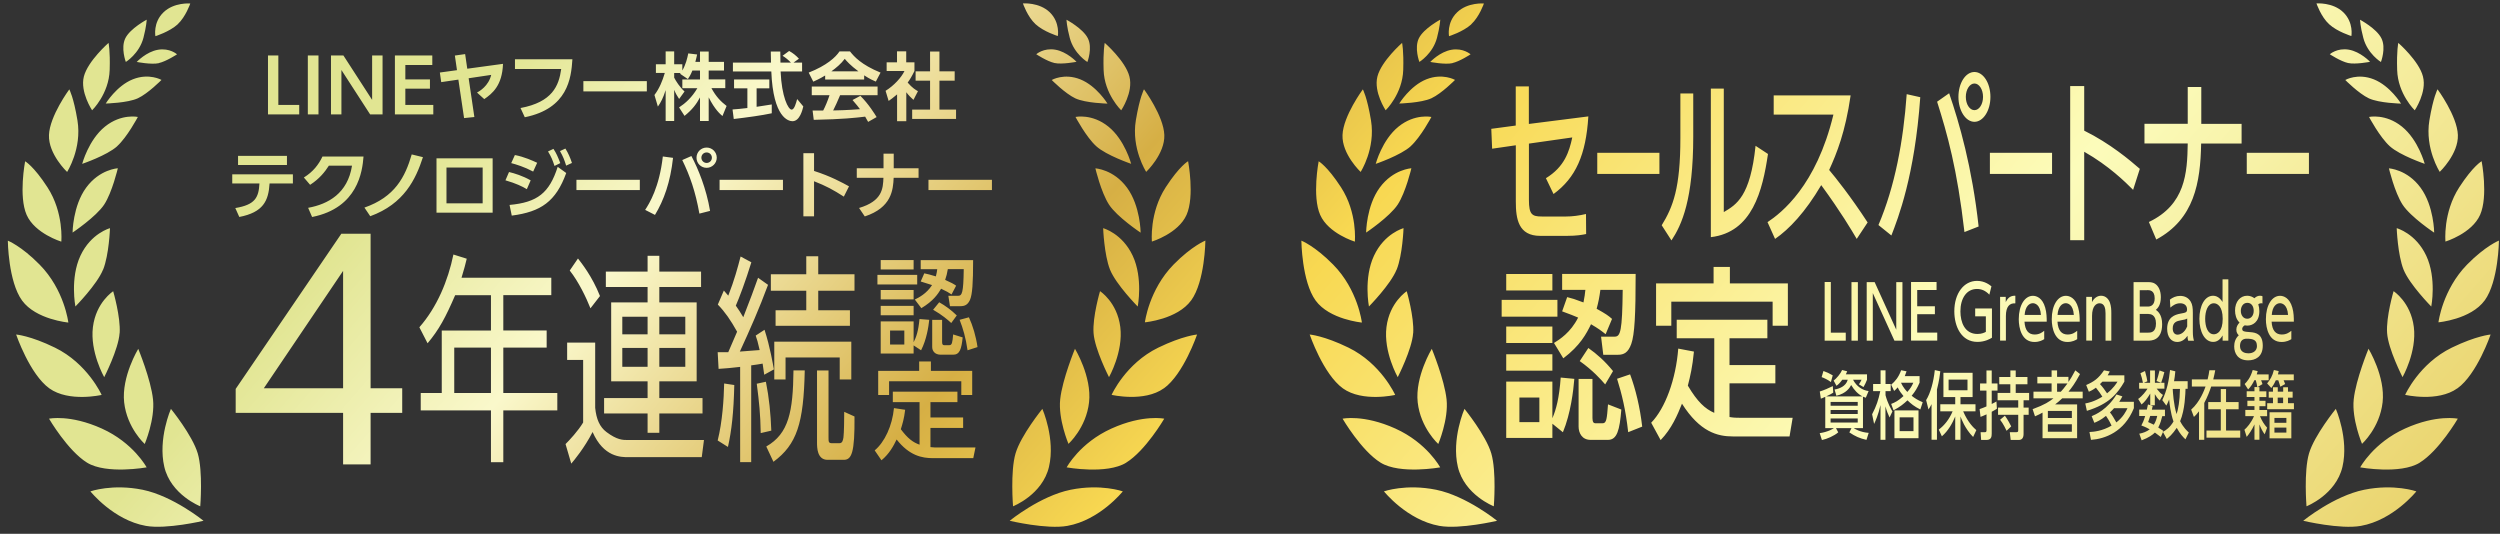 <svg width="281" height="60" viewBox="0 0 281 60" fill="none" xmlns="http://www.w3.org/2000/svg">
<rect x="0" y="0" width="281" height="60" fill="#333333" stroke="none"/>
<path d="M22.509 56.908C22.509 56.908 19.204 55.615 18.468 52.472C17.731 49.322 19.212 45.956 19.212 45.956C19.212 45.956 21.627 48.928 22.227 50.965C22.826 53.003 22.509 56.9 22.509 56.9V56.908ZM22.877 58.535C22.877 58.535 19.452 55.752 16.036 55.05C12.619 54.356 10.162 55.23 10.162 55.23C10.162 55.23 12.739 58.458 16.395 59.109C18.716 59.52 22.877 58.535 22.877 58.535ZM17.2 44.895C16.961 42.651 15.539 39.209 15.539 39.209C15.539 39.209 13.638 42.334 13.955 45.228C14.28 48.123 16.267 49.904 16.267 49.904C16.267 49.904 17.44 47.138 17.2 44.895ZM16.481 52.532C16.481 52.532 15.008 49.775 11.438 48.166C7.867 46.556 5.512 47.061 5.512 47.061C5.512 47.061 7.61 50.657 9.785 52.002C11.969 53.346 16.481 52.532 16.481 52.532ZM13.45 37.437C13.57 35.63 12.722 32.736 12.722 32.736C12.722 32.736 10.795 33.969 10.444 36.76C10.093 39.551 11.712 42.394 11.712 42.394C11.712 42.394 13.321 39.252 13.441 37.445L13.45 37.437ZM11.421 44.381C11.421 44.381 9.845 40.861 6.172 39.072C3.423 37.728 1.813 37.599 1.813 37.599C1.813 37.599 3.337 42.06 5.546 43.653C7.756 45.237 11.421 44.389 11.421 44.389V44.381ZM11.592 30.304C12.26 28.634 12.362 25.646 12.362 25.646C12.362 25.646 10.222 26.211 9.04 28.745C7.858 31.271 8.475 34.448 8.475 34.448C8.475 34.448 10.915 31.974 11.583 30.304H11.592ZM7.679 36.238C7.679 36.238 7.242 32.564 4.45 29.739C2.378 27.632 0.88 27.05 0.88 27.05C0.88 27.05 0.923 31.64 2.481 33.78C4.039 35.921 7.687 36.255 7.687 36.255L7.679 36.238ZM11.712 22.991C12.611 21.613 13.244 18.915 13.244 18.915C13.244 18.915 11.206 19.018 9.691 21.082C8.175 23.145 8.158 26.142 8.158 26.142C8.158 26.142 10.804 24.37 11.712 22.991ZM6.891 27.161C6.891 27.161 7.199 23.924 5.332 21.047C3.783 18.659 2.824 18.128 2.824 18.128C2.824 18.128 2.07 22.058 2.995 24.156C3.92 26.254 6.891 27.161 6.891 27.161ZM13.159 16.441C14.298 15.413 15.496 13.144 15.496 13.144C15.496 13.144 13.638 12.742 11.797 14.232C9.948 15.722 9.237 18.419 9.237 18.419C9.237 18.419 12.028 17.468 13.167 16.441H13.159ZM7.542 19.326C7.542 19.326 9.228 16.715 8.706 13.538C8.278 10.926 7.79 10.044 7.79 10.044C7.79 10.044 5.581 13.033 5.504 15.182C5.427 17.331 7.542 19.326 7.542 19.326ZM15.496 11.046C16.652 10.507 18.151 8.983 18.151 8.983C18.151 8.983 16.764 8.186 14.931 8.914C13.099 9.642 11.883 11.637 11.883 11.637C11.883 11.637 14.349 11.577 15.496 11.046ZM10.35 12.399C10.35 12.399 12.242 10.575 12.328 7.861C12.397 5.677 12.2 4.821 12.2 4.821C12.2 4.821 9.871 6.859 9.425 8.606C8.989 10.353 10.35 12.391 10.35 12.391V12.399ZM17.851 7.09C18.69 6.902 19.898 6.106 19.898 6.106C19.898 6.106 19.084 5.369 17.765 5.592C16.438 5.814 15.368 6.962 15.368 6.962C15.368 6.962 17.012 7.287 17.86 7.099L17.851 7.09ZM14.143 6.962C14.143 6.962 15.65 6.037 16.121 4.256C16.455 2.989 16.49 2.21 16.49 2.21C16.49 2.21 14.64 3.194 14.092 4.29C13.544 5.386 14.143 6.962 14.143 6.962ZM19.966 2.732C20.882 1.884 21.387 0.394 21.387 0.394C21.387 0.394 19.564 0.232 18.373 1.388C17.183 2.535 17.466 4.068 17.466 4.068C17.466 4.068 19.033 3.58 19.966 2.74V2.732ZM113.865 56.908C113.865 56.908 117.17 55.615 117.906 52.472C118.643 49.322 117.161 45.956 117.161 45.956C117.161 45.956 114.746 48.928 114.147 50.965C113.548 53.003 113.865 56.9 113.865 56.9V56.908ZM119.97 59.109C123.626 58.458 126.203 55.23 126.203 55.23C126.203 55.23 123.746 54.356 120.329 55.05C116.913 55.743 113.488 58.535 113.488 58.535C113.488 58.535 117.658 59.528 119.97 59.109ZM120.09 49.895C120.09 49.895 122.085 48.106 122.41 45.22C122.735 42.326 120.826 39.2 120.826 39.2C120.826 39.2 119.405 42.643 119.165 44.886C118.925 47.129 120.098 49.895 120.098 49.895H120.09ZM126.58 52.002C128.764 50.657 130.861 47.061 130.861 47.061C130.861 47.061 128.498 46.556 124.936 48.166C121.365 49.775 119.893 52.532 119.893 52.532C119.893 52.532 124.405 53.355 126.589 52.002H126.58ZM124.654 42.386C124.654 42.386 126.272 39.543 125.921 36.751C125.57 33.96 123.643 32.727 123.643 32.727C123.643 32.727 122.787 35.621 122.915 37.428C123.035 39.235 124.645 42.377 124.645 42.377L124.654 42.386ZM130.819 43.653C133.028 42.069 134.552 37.599 134.552 37.599C134.552 37.599 132.942 37.736 130.194 39.072C126.512 40.861 124.945 44.381 124.945 44.381C124.945 44.381 128.609 45.237 130.819 43.644V43.653ZM127.882 34.448C127.882 34.448 128.498 31.271 127.317 28.745C126.135 26.219 123.994 25.646 123.994 25.646C123.994 25.646 124.106 28.643 124.765 30.304C125.433 31.974 127.873 34.448 127.873 34.448H127.882ZM133.884 33.772C135.443 31.631 135.485 27.041 135.485 27.041C135.485 27.041 133.978 27.632 131.915 29.73C129.132 32.573 128.687 36.229 128.687 36.229C128.687 36.229 132.334 35.904 133.893 33.755L133.884 33.772ZM128.207 26.151C128.207 26.151 128.19 23.154 126.674 21.09C125.159 19.027 123.121 18.924 123.121 18.924C123.121 18.924 123.754 21.613 124.654 23C125.553 24.387 128.207 26.151 128.207 26.151ZM133.37 24.147C134.295 22.049 133.542 18.119 133.542 18.119C133.542 18.119 132.583 18.65 131.033 21.039C129.166 23.916 129.474 27.153 129.474 27.153C129.474 27.153 132.446 26.245 133.37 24.147ZM127.145 18.419C127.145 18.419 126.435 15.722 124.585 14.232C122.744 12.742 120.886 13.144 120.886 13.144C120.886 13.144 122.085 15.413 123.224 16.441C124.362 17.468 127.154 18.419 127.154 18.419H127.145ZM130.87 15.174C130.793 13.024 128.584 10.036 128.584 10.036C128.584 10.036 128.104 10.909 127.668 13.529C127.145 16.706 128.832 19.318 128.832 19.318C128.832 19.318 130.947 17.314 130.87 15.174ZM124.482 11.646C124.482 11.646 123.266 9.659 121.434 8.923C119.602 8.186 118.214 8.991 118.214 8.991C118.214 8.991 119.721 10.515 120.869 11.055C122.025 11.594 124.482 11.646 124.482 11.646ZM126.948 8.606C126.512 6.859 124.174 4.821 124.174 4.821C124.174 4.821 123.977 5.677 124.046 7.861C124.123 10.567 126.024 12.399 126.024 12.399C126.024 12.399 127.402 10.361 126.948 8.614V8.606ZM121.006 6.953C121.006 6.953 119.927 5.806 118.608 5.583C117.29 5.361 116.476 6.097 116.476 6.097C116.476 6.097 117.683 6.893 118.523 7.082C119.362 7.27 121.014 6.945 121.014 6.945L121.006 6.953ZM122.273 4.299C121.725 3.203 119.876 2.218 119.876 2.218C119.876 2.218 119.901 2.997 120.244 4.265C120.715 6.054 122.222 6.97 122.222 6.97C122.222 6.97 122.83 5.395 122.273 4.299ZM118.899 4.059C118.899 4.059 119.182 2.535 117.992 1.379C116.802 0.232 114.978 0.386 114.978 0.386C114.978 0.386 115.483 1.884 116.399 2.723C117.324 3.571 118.899 4.051 118.899 4.051V4.059ZM30.121 6.234V12.861H33.632V11.791H31.286V6.234H30.113H30.121ZM34.6 6.234V12.861H35.798V6.234H34.6ZM37.203 6.234V12.861H38.376V7.869L41.604 12.861H43V6.234H41.827V11.226L38.599 6.234H37.203ZM45.56 8.914V7.304H48.591V6.234H44.387V12.861H48.703V11.791H45.56V9.967H48.326V8.923H45.56V8.914ZM52.684 8.794L55.21 8.418C54.919 9.668 53.874 10.267 53.617 10.404L54.431 11.14C55.321 10.524 56.452 9.633 56.537 7.176L52.521 7.724L52.282 6.08L51.126 6.243L51.365 7.887L49.439 8.152L49.593 9.231L51.52 8.948L52.162 13.273L53.318 13.153L52.675 8.786L52.684 8.794ZM57.882 6.671V7.758H63.079C62.822 9.642 62.086 11.474 58.507 12.142L58.986 13.178C63.816 12.202 64.201 8.811 64.338 6.662H57.873L57.882 6.671ZM65.571 9.12V10.276H72.704V9.12H65.571ZM78.68 7.938V8.931H76.694V9.916H78.381C77.764 10.961 77.045 11.603 76.326 12.074L76.942 13.024C77.833 12.305 78.278 11.697 78.68 10.952V13.598H79.657V10.944C80.342 12.313 80.975 12.853 81.206 13.041L81.669 11.911C81.018 11.406 80.487 10.875 79.965 9.907H81.523V8.923H79.657V7.929H81.378V6.953H79.657V5.789H78.68V6.953H78.158C78.269 6.551 78.304 6.354 78.355 6.123L77.362 6.003C77.251 6.542 77.079 7.27 76.694 7.921V7.227H75.778V5.78H74.819V7.227H73.723V8.195H74.725C74.468 9.077 74.117 9.942 73.56 10.678L73.945 11.98C74.296 11.483 74.536 11.012 74.819 10.13V13.598H75.778V10.096C75.923 10.464 76.103 10.789 76.334 11.123L76.942 10.284C76.428 9.822 75.957 9.094 75.778 8.726V8.203H76.505C76.505 8.203 76.471 8.246 76.437 8.289L77.319 8.888C77.465 8.666 77.619 8.443 77.824 7.929H78.672L78.68 7.938ZM82.474 13.375C83.998 13.195 85.582 12.981 86.746 12.733V11.74C86.293 11.817 85.753 11.902 85.043 12.005V9.925H86.472V8.931H82.508V9.925H84.006V12.142C83.287 12.228 82.816 12.271 82.337 12.305L82.474 13.367V13.375ZM89.803 6.602C89.469 6.234 89.118 5.96 88.699 5.729L87.962 6.268C88.305 6.482 88.605 6.731 88.904 7.039H87.723C87.723 6.508 87.706 5.926 87.706 5.789H86.635C86.635 5.96 86.652 6.799 86.661 7.039H82.379V8.032H86.695C86.901 13.247 88.639 13.624 89.076 13.624C89.898 13.624 90.206 12.331 90.291 11.963L89.598 11.132C89.478 11.594 89.281 12.322 88.981 12.322C88.596 12.322 87.86 10.884 87.74 8.032H90.154V7.039H89.187L89.795 6.602H89.803ZM92.766 8.94H97.133V8.469C97.775 8.888 98.178 9.06 98.443 9.171L98.974 8.161C96.808 7.279 95.994 6.354 95.54 5.78H94.359C93.913 6.448 92.92 7.364 90.899 8.161L91.413 9.18C91.67 9.06 92.09 8.88 92.749 8.486V8.94H92.766ZM98.529 13.153C98.358 12.87 97.647 11.706 96.705 10.772L95.823 11.243C96.26 11.748 96.482 12.022 96.662 12.271C95.301 12.382 93.913 12.416 93.648 12.416C93.905 11.92 94.11 11.44 94.427 10.704H98.64V9.728H91.242V10.704H93.237C93.049 11.286 92.766 11.971 92.526 12.425C92.338 12.425 91.447 12.425 91.336 12.425L91.465 13.47C94.821 13.401 96.174 13.238 97.244 13.11C97.424 13.409 97.484 13.529 97.578 13.701L98.529 13.161V13.153ZM93.451 8.015C93.956 7.647 94.547 7.167 94.95 6.611C95.164 6.868 95.583 7.347 96.482 8.015H93.46H93.451ZM101.868 10.37C102.151 10.747 102.425 11.003 102.673 11.226L103.178 10.25C102.921 10.104 102.545 9.89 102.022 9.282C102.279 8.931 102.493 8.58 102.784 7.981V7.005H101.86V5.772H100.824V7.005H99.659V7.981H101.663C101.32 8.709 100.472 9.633 99.539 10.207L99.882 11.346C100.121 11.183 100.404 10.978 100.832 10.61V13.624H101.868V10.37ZM104.54 8.015H102.913V9.068H104.54V12.322H102.528V13.367H107.46V12.322H105.593V9.068H107.306V8.015H105.593V5.789H104.54V8.015ZM26.893 24.387C29.59 23.865 30.181 22.58 30.301 20.619H32.921V19.592H26.105V20.619H29.162C29.077 22.212 28.674 23.017 26.448 23.385L26.893 24.378V24.387ZM26.756 17.52V18.547H32.254V17.52H26.756ZM35.096 24.387C40.225 23.359 40.731 19.266 40.859 17.597H36.244C35.816 18.504 35.191 19.309 34.154 19.951L34.857 20.773C35.884 20.114 36.518 19.326 36.963 18.624H39.566C39.078 21.733 36.895 22.948 34.634 23.359L35.079 24.387H35.096ZM41.621 24.301C45.423 22.914 46.733 20.148 47.538 17.665L46.279 17.357C45.534 19.9 44.395 22.135 40.962 23.334L41.621 24.31V24.301ZM49.062 17.794V23.907H55.373V17.794H49.062ZM54.251 22.854H50.184V18.83H54.251V22.854ZM59.654 20.277C58.738 19.755 57.822 19.48 57.214 19.335L56.811 20.268C57.976 20.602 58.738 20.97 59.217 21.262L59.646 20.277H59.654ZM57.531 24.233C60.81 23.805 62.48 22.649 63.644 19.446L62.685 18.753C61.743 21.698 60.399 22.751 57.274 23.034L57.522 24.233H57.531ZM60.382 18.299C59.825 18.042 58.926 17.631 57.873 17.425L57.462 18.333C58.01 18.479 58.909 18.744 59.928 19.284L60.373 18.307L60.382 18.299ZM61.598 17.023C61.983 17.665 62.112 17.999 62.326 18.65L62.977 18.333C62.702 17.622 62.54 17.229 62.206 16.732L61.598 17.023ZM62.942 16.98C63.285 17.588 63.422 17.931 63.636 18.616L64.287 18.316C64.081 17.7 63.893 17.254 63.55 16.698L62.942 16.98ZM64.792 20.208V21.364H71.916V20.208H64.792ZM74.502 17.588C74.108 21.065 72.995 22.854 72.515 23.591L73.62 24.156C74.622 22.503 75.35 20.474 75.649 17.742L74.502 17.588ZM79.811 23.702C79.391 21.193 78.484 18.992 77.713 17.537L76.685 17.991C77.55 19.763 78.167 21.518 78.612 24.01L79.819 23.702H79.811ZM79.425 16.586C78.8 16.586 78.287 17.083 78.287 17.725C78.287 18.367 78.8 18.864 79.425 18.864C80.05 18.864 80.564 18.35 80.564 17.725C80.564 17.1 80.059 16.586 79.425 16.586ZM79.425 17.134C79.742 17.134 80.016 17.383 80.016 17.725C80.016 18.068 79.742 18.316 79.425 18.316C79.109 18.316 78.835 18.059 78.835 17.725C78.835 17.391 79.1 17.134 79.425 17.134ZM80.881 20.208V21.364H88.005V20.208H80.881ZM95.429 20.945C94.701 20.542 93.365 19.806 91.499 19.215V17.22H90.3V24.318H91.499V20.371C92.835 20.893 93.648 21.33 94.847 22.101L95.429 20.945ZM100.455 18.915V17.271H99.308V18.915H96.302V19.986H99.299C99.248 21.202 99.18 22.597 96.559 23.377L97.201 24.327C100.224 23.334 100.387 21.339 100.447 19.986H103.247V18.915H100.455ZM104.36 20.208V21.364H111.493V20.208H104.36ZM51.871 31.229C52.205 30.15 52.299 29.73 52.462 29.079L50.963 28.608C50.355 31.562 49.114 34.534 47.136 36.786L48.06 38.584C49.362 37.034 50.09 35.655 51.16 33.181H55.184V37.154H49.653V44.175H47.29V46.128H55.184V51.95H56.572V46.128H62.642V44.175H56.572V39.072H61.444V37.145H56.572V33.172H61.966V31.22H51.862L51.871 31.229ZM55.184 44.175H51.057V39.072H55.184V44.175ZM63.747 38.507V40.459H65.545V47.489C64.997 48.414 63.995 49.493 63.567 49.912L64.21 52.113C64.509 51.762 65.682 50.366 66.607 48.559C67.849 51.385 69.792 51.385 70.623 51.385H78.877L79.126 49.459H70.572C70.006 49.459 69.364 49.459 68.165 48.559C67.403 47.986 67.027 47.112 66.898 45.837V38.507H63.764H63.747ZM67.438 33.275C66.547 31.023 65.323 29.524 64.963 29.054L64.038 30.407C65.031 31.657 65.905 33.48 66.367 34.654L67.438 33.275ZM78.8 30.526H74.108V28.754H72.789V30.526H68.097V32.256H72.789V33.986H68.696V42.865H72.789V44.74H67.9V46.47H72.789V48.645H74.108V46.47H78.963V44.74H74.108V42.865H78.304V33.986H74.108V32.256H78.8V30.526ZM72.789 37.582H69.947V35.604H72.789V37.582ZM72.789 41.23H69.947V39.106H72.789V41.23ZM77.028 37.582H74.108V35.604H77.028V37.582ZM77.028 41.23H74.108V39.106H77.028V41.23ZM85.214 31.203C84.786 32.402 84.306 33.729 83.544 35.655C83.227 35.107 83.064 34.876 82.705 34.354C83.082 33.506 83.809 31.58 84.452 29.482L83.244 28.831C82.91 30.107 82.551 31.46 81.857 33.232C81.609 32.958 81.523 32.855 81.361 32.658L80.684 34.234C81.506 35.082 82.106 35.955 82.85 37.282L81.857 39.586H80.667L80.77 41.461C81.532 41.41 82.225 41.358 83.193 41.238V51.942H84.435V41.067C84.863 41.016 85.325 40.939 85.719 40.87C85.805 41.418 85.83 41.598 85.899 42.12L86.986 41.521C86.883 40.973 86.558 38.995 85.933 37.068L84.94 37.719C85.085 38.147 85.188 38.447 85.385 39.346C85.068 39.372 83.501 39.5 83.159 39.517C84.28 37.094 85.368 34.619 86.327 32.016L85.205 31.22L85.214 31.203ZM81.823 50.229C82.234 48.405 82.465 46.35 82.534 43.276L81.395 43.105C81.361 44.835 81.198 47.403 80.667 49.51L81.823 50.238V50.229ZM86.695 48.405C86.627 46.504 86.447 44.706 86.087 42.908L85.06 43.131C85.325 45.177 85.471 46.556 85.505 48.679L86.695 48.405ZM89.187 41.632C89.135 46.256 88.673 48.731 86.13 50.186L86.935 51.907C89.572 49.955 90.334 47.583 90.454 41.632H89.187ZM90.625 28.805V30.826H86.644V32.676H90.625V34.876H87.175V36.623H95.532V34.876H91.97V32.676H96.046V30.826H91.97V28.805H90.634H90.625ZM95.695 38.404H87.029V42.651H88.296V40.176H94.384V42.651H95.686V38.404H95.695ZM91.833 41.632V49.733C91.833 50.281 91.833 51.685 93.023 51.685H94.838C95.729 51.685 96.08 50.888 96.046 46.813L94.89 46.29C94.89 46.992 94.873 48.645 94.804 49.167C94.753 49.467 94.701 49.818 94.342 49.818H93.52C93.126 49.818 93.126 49.647 93.126 49.167V41.641H91.841L91.833 41.632ZM41.655 52.199V46.41H45.209V43.644H41.655V26.271H38.367L26.491 43.713V46.41H38.564V52.199H41.655ZM38.564 30.449V43.644H29.651L38.564 30.449ZM98.623 30.895V31.974H103.093V30.895H98.623ZM98.991 29.233V30.287H102.69V29.233H98.991ZM98.991 32.599V33.652H102.69V32.599H98.991ZM98.991 34.38V35.433H102.69V34.38H98.991ZM103.35 35.87C103.23 37.188 102.981 37.916 102.69 38.472V36.126H98.991V39.74H102.69V38.824L103.529 39.372C104.154 38.164 104.369 36.691 104.446 35.947L103.358 35.861L103.35 35.87ZM101.646 38.729H100.044V37.154H101.646V38.729ZM103.564 34.636C104.917 33.823 105.413 33.061 105.781 32.453C106.389 32.736 106.595 32.864 106.954 33.095L107.468 32.111C107.16 31.896 106.98 31.794 106.235 31.46C106.381 31.032 106.449 30.758 106.535 30.252H108.324C108.29 32.898 108.145 33.249 107.682 33.249H106.595L106.775 34.414H107.948C108.436 34.414 108.761 34.268 109.018 33.729C109.292 33.112 109.378 31.837 109.378 29.242H103.487V30.261H105.345C105.31 30.535 105.285 30.698 105.191 31.066C104.488 30.852 104.291 30.809 103.889 30.723L103.487 31.64C104.172 31.845 104.386 31.913 104.762 32.042C104.146 33.01 103.281 33.438 102.827 33.669L103.572 34.654L103.564 34.636ZM104.78 35.955V39.012C104.78 39.423 105.054 39.868 105.739 39.868H107.134C107.871 39.868 108.068 39.243 108.205 37.925L107.134 37.591C107.049 38.507 107.014 38.798 106.706 38.798H106.115C105.987 38.798 105.893 38.729 105.893 38.455V35.955H104.78ZM107.545 35.459C106.903 34.833 106.269 34.371 105.567 33.977L104.882 34.816C105.91 35.398 106.586 35.998 106.92 36.306L107.545 35.45V35.459ZM109.874 39.021C109.695 37.779 109.343 36.606 108.907 35.664L107.862 35.947C108.239 36.914 108.547 37.925 108.753 39.372L109.874 39.012V39.021ZM103.358 49.981C102.622 49.724 102.022 49.279 101.252 48.243C101.449 47.617 101.62 47.061 101.74 46.059L100.481 45.871C100.293 47.849 99.436 49.698 98.315 50.623L99.077 51.736C99.967 51 100.43 50.126 100.781 49.398C102.211 51.214 103.624 51.496 104.857 51.496H109.395L109.643 50.298H105.379C105.165 50.298 104.925 50.298 104.583 50.255V48.097H108.256V46.924H104.583V45.203H107.614V44.021H100.353V45.203H103.358V49.981ZM103.315 40.63V41.684H98.709V44.398H99.933V42.857H108.05V44.398H109.275V41.684H104.634V40.63H103.332H103.315ZM167.904 56.9C167.904 56.9 168.22 53.003 167.621 50.965C167.022 48.928 164.607 45.956 164.607 45.956C164.607 45.956 163.126 49.322 163.862 52.472C164.598 55.624 167.904 56.908 167.904 56.908V56.9ZM168.272 58.535C168.272 58.535 164.847 55.752 161.43 55.05C158.014 54.356 155.556 55.23 155.556 55.23C155.556 55.23 158.134 58.458 161.79 59.109C164.11 59.52 168.272 58.535 168.272 58.535ZM162.595 44.895C162.355 42.651 160.934 39.209 160.934 39.209C160.934 39.209 159.033 42.334 159.35 45.228C159.675 48.123 161.661 49.904 161.661 49.904C161.661 49.904 162.835 47.138 162.595 44.895ZM161.876 52.532C161.876 52.532 160.403 49.775 156.832 48.166C153.261 46.556 150.907 47.061 150.907 47.061C150.907 47.061 153.005 50.657 155.18 52.002C157.363 53.346 161.876 52.532 161.876 52.532ZM158.844 37.437C158.964 35.63 158.117 32.736 158.117 32.736C158.117 32.736 156.19 33.969 155.839 36.76C155.488 39.551 157.106 42.394 157.106 42.394C157.106 42.394 158.716 39.252 158.836 37.445L158.844 37.437ZM156.815 44.381C156.815 44.381 155.239 40.861 151.566 39.072C148.817 37.728 147.208 37.599 147.208 37.599C147.208 37.599 148.732 42.06 150.941 43.653C153.15 45.237 156.815 44.389 156.815 44.389V44.381ZM156.986 30.304C157.654 28.634 157.757 25.646 157.757 25.646C157.757 25.646 155.616 26.211 154.435 28.745C153.253 31.271 153.869 34.448 153.869 34.448C153.869 34.448 156.31 31.974 156.978 30.304H156.986ZM153.073 36.238C153.073 36.238 152.636 32.564 149.845 29.739C147.773 27.632 146.274 27.05 146.274 27.05C146.274 27.05 146.317 31.64 147.876 33.78C149.434 35.921 153.082 36.255 153.082 36.255L153.073 36.238ZM157.106 22.991C158.005 21.613 158.639 18.915 158.639 18.915C158.639 18.915 156.601 19.018 155.085 21.082C153.57 23.145 153.553 26.142 153.553 26.142C153.553 26.142 156.198 24.37 157.106 22.991ZM152.285 27.161C152.285 27.161 152.594 23.924 150.727 21.047C149.177 18.659 148.218 18.128 148.218 18.128C148.218 18.128 147.465 22.058 148.389 24.156C149.314 26.254 152.285 27.161 152.285 27.161ZM158.553 16.441C159.692 15.413 160.891 13.144 160.891 13.144C160.891 13.144 159.033 12.742 157.192 14.232C155.342 15.722 154.632 18.419 154.632 18.419C154.632 18.419 157.423 17.468 158.562 16.441H158.553ZM152.936 19.326C152.936 19.326 154.623 16.715 154.101 13.538C153.672 10.926 153.184 10.044 153.184 10.044C153.184 10.044 150.975 13.033 150.898 15.182C150.821 17.331 152.936 19.326 152.936 19.326ZM160.891 11.046C162.047 10.507 163.545 8.983 163.545 8.983C163.545 8.983 162.158 8.186 160.326 8.914C158.493 9.642 157.277 11.637 157.277 11.637C157.277 11.637 159.743 11.577 160.891 11.046ZM155.745 12.399C155.745 12.399 157.637 10.575 157.723 7.861C157.791 5.677 157.594 4.821 157.594 4.821C157.594 4.821 155.265 6.859 154.82 8.606C154.383 10.353 155.745 12.391 155.745 12.391V12.399ZM163.246 7.09C164.085 6.902 165.292 6.106 165.292 6.106C165.292 6.106 164.479 5.369 163.16 5.592C161.833 5.814 160.762 6.962 160.762 6.962C160.762 6.962 162.406 7.287 163.254 7.099L163.246 7.09ZM159.538 6.962C159.538 6.962 161.045 6.037 161.516 4.256C161.85 2.989 161.884 2.21 161.884 2.21C161.884 2.21 160.035 3.194 159.487 4.29C158.939 5.386 159.538 6.962 159.538 6.962ZM165.361 2.732C166.285 1.884 166.791 0.394 166.791 0.394C166.791 0.394 164.967 0.232 163.776 1.388C162.586 2.535 162.869 4.068 162.869 4.068C162.869 4.068 164.436 3.58 165.369 2.74L165.361 2.732ZM259.25 56.908C259.25 56.908 262.556 55.615 263.292 52.472C264.028 49.322 262.547 45.956 262.547 45.956C262.547 45.956 260.132 48.928 259.533 50.965C258.934 53.003 259.25 56.9 259.25 56.9V56.908ZM265.364 59.109C269.021 58.458 271.598 55.23 271.598 55.23C271.598 55.23 269.14 54.356 265.724 55.05C262.307 55.743 258.882 58.535 258.882 58.535C258.882 58.535 263.052 59.528 265.364 59.109ZM265.484 49.895C265.484 49.895 267.479 48.106 267.805 45.22C268.13 42.326 266.221 39.2 266.221 39.2C266.221 39.2 264.799 42.643 264.559 44.886C264.32 47.129 265.493 49.895 265.493 49.895H265.484ZM271.975 52.002C274.158 50.657 276.256 47.061 276.256 47.061C276.256 47.061 273.893 46.556 270.331 48.166C266.76 49.775 265.287 52.532 265.287 52.532C265.287 52.532 269.8 53.355 271.983 52.002H271.975ZM270.048 42.386C270.048 42.386 271.666 39.543 271.315 36.751C270.964 33.96 269.038 32.727 269.038 32.727C269.038 32.727 268.181 35.621 268.31 37.428C268.43 39.235 270.039 42.377 270.039 42.377L270.048 42.386ZM276.213 43.653C278.422 42.069 279.946 37.599 279.946 37.599C279.946 37.599 278.337 37.736 275.588 39.072C271.906 40.861 270.339 44.381 270.339 44.381C270.339 44.381 274.004 45.237 276.213 43.644V43.653ZM273.276 34.448C273.276 34.448 273.893 31.271 272.711 28.745C271.529 26.219 269.389 25.646 269.389 25.646C269.389 25.646 269.5 28.643 270.159 30.304C270.827 31.974 273.268 34.448 273.268 34.448H273.276ZM279.279 33.772C280.837 31.631 280.88 27.041 280.88 27.041C280.88 27.041 279.373 27.632 277.309 29.73C274.526 32.573 274.081 36.229 274.081 36.229C274.081 36.229 277.729 35.904 279.287 33.755L279.279 33.772ZM273.602 26.151C273.602 26.151 273.584 23.154 272.069 21.09C270.553 19.027 268.515 18.924 268.515 18.924C268.515 18.924 269.149 21.613 270.048 23C270.947 24.387 273.602 26.151 273.602 26.151ZM278.765 24.147C279.69 22.049 278.936 18.119 278.936 18.119C278.936 18.119 277.977 18.65 276.427 21.039C274.561 23.916 274.869 27.153 274.869 27.153C274.869 27.153 277.84 26.245 278.765 24.147ZM272.54 18.419C272.54 18.419 271.829 15.722 269.98 14.232C268.139 12.742 266.28 13.144 266.28 13.144C266.28 13.144 267.479 15.413 268.618 16.441C269.757 17.468 272.548 18.419 272.548 18.419H272.54ZM276.265 15.174C276.187 13.024 273.978 10.036 273.978 10.036C273.978 10.036 273.499 10.909 273.062 13.529C272.54 16.706 274.227 19.318 274.227 19.318C274.227 19.318 276.342 17.314 276.265 15.174ZM269.877 11.646C269.877 11.646 268.661 9.659 266.828 8.923C264.987 8.186 263.609 8.991 263.609 8.991C263.609 8.991 265.116 10.515 266.263 11.055C267.419 11.594 269.877 11.646 269.877 11.646ZM272.343 8.606C271.906 6.859 269.569 4.821 269.569 4.821C269.569 4.821 269.372 5.677 269.44 7.861C269.517 10.567 271.418 12.399 271.418 12.399C271.418 12.399 272.797 10.361 272.343 8.614V8.606ZM266.4 6.953C266.4 6.953 265.321 5.806 264.003 5.583C262.684 5.361 261.871 6.097 261.871 6.097C261.871 6.097 263.078 6.893 263.917 7.082C264.756 7.27 266.409 6.945 266.409 6.945L266.4 6.953ZM267.668 4.299C267.12 3.203 265.27 2.218 265.27 2.218C265.27 2.218 265.296 2.997 265.638 4.265C266.109 6.054 267.616 6.97 267.616 6.97C267.616 6.97 268.224 5.395 267.668 4.299ZM264.294 4.059C264.294 4.059 264.576 2.535 263.386 1.379C262.196 0.232 260.372 0.386 260.372 0.386C260.372 0.386 260.877 1.884 261.794 2.723C262.718 3.571 264.294 4.051 264.294 4.051V4.059ZM170.378 16.347V22.657C170.378 24.601 170.661 26.511 173.118 26.511H176.115C177.263 26.511 177.845 26.391 178.282 26.305L178.265 24.053C177.52 24.233 176.715 24.335 176.038 24.335H173.298C172.202 24.335 171.851 24.113 171.851 22.469V16.141L176.723 15.447C176.381 17.049 175.85 18.753 173.761 20.029L174.617 21.809C177.109 19.986 178.265 17.408 178.53 13.084L171.843 13.932V9.71H170.37V14.112L167.621 14.48L167.715 16.715L170.378 16.329V16.347ZM179.532 17.177V19.549H186.519V17.177H179.532ZM190.321 10.507H188.874V15.542C188.874 21.125 188.052 23.248 186.776 25.32L187.872 27.024C189.045 25.26 190.321 22.4 190.321 15.336V10.507ZM193.763 9.959H192.299V26.656C196.974 26.108 198.113 21.424 198.721 17.306L197.325 16.389C196.734 22.092 195.176 23 193.754 23.839V9.959H193.763ZM199.363 10.729V12.879H206.076C204.15 20.893 200.228 23.933 198.669 24.969L199.517 26.853C201.11 25.757 202.917 23.848 204.706 20.808C206.958 23.89 208.08 25.817 208.696 26.853L209.921 25.003C207.977 22.024 206.324 19.969 205.597 19.104C206.444 17.254 207.412 14.865 208.011 10.721H199.372L199.363 10.729ZM214.313 10.584C213.937 15.876 212.986 20.953 211.137 25.295L212.592 26.468C213.337 24.541 215.213 19.789 215.838 10.926L214.313 10.584ZM222.397 25.457C221.669 18.804 220.222 13.795 219.083 10.481L217.73 11.432C218.877 15.062 219.982 18.941 220.804 26.082L222.397 25.457ZM221.926 8.092C220.932 8.092 220.128 9.334 220.128 10.892C220.128 12.45 220.95 13.692 221.926 13.692C222.902 13.692 223.724 12.459 223.724 10.892C223.724 9.325 222.919 8.092 221.926 8.092ZM221.926 9.385C222.457 9.385 222.893 10.053 222.893 10.884C222.893 11.714 222.465 12.382 221.926 12.382C221.386 12.382 220.958 11.714 220.958 10.884C220.958 10.053 221.403 9.385 221.926 9.385ZM223.664 17.177V19.549H230.651V17.177H223.664ZM240.524 18.984C239.402 18.008 237.176 16.124 234.265 14.685V9.676H232.689V26.998H234.265V17.057C237.056 18.641 238.906 20.482 239.762 21.339L240.515 18.984H240.524ZM247.425 13.915V9.779H245.901V13.915H241.038V16.124H245.901C245.85 19.472 245.627 23 241.534 24.952L242.365 26.922C246.638 24.627 247.331 20.534 247.408 16.133H251.955V13.923H247.417L247.425 13.915ZM252.537 17.177V19.549H259.524V17.177H252.537ZM168.786 33.703V35.596H175.054V33.703H168.786ZM169.299 30.8V32.65H174.488V30.8H169.299ZM169.299 36.7V38.55H174.488V36.7H169.299ZM169.299 39.817V41.666H174.488V39.817H169.299ZM175.422 42.437C175.259 44.74 174.908 46.033 174.488 47.01V42.891H169.299V49.227H174.488V47.626L175.67 48.585C176.552 46.462 176.852 43.884 176.954 42.583L175.422 42.437ZM173.024 47.446H170.781V44.681H173.024V47.446ZM175.721 40.271C177.614 38.841 178.316 37.505 178.83 36.443C179.677 36.94 179.977 37.171 180.474 37.565L181.193 35.844C180.765 35.467 180.508 35.287 179.463 34.705C179.66 33.96 179.763 33.48 179.883 32.581H182.392C182.34 37.214 182.143 37.839 181.493 37.839H179.96L180.208 39.877H181.852C182.537 39.877 183 39.629 183.351 38.669C183.736 37.591 183.847 35.347 183.847 30.792H175.584V32.581H178.196C178.145 33.061 178.11 33.352 177.982 33.994C176.997 33.617 176.715 33.54 176.15 33.395L175.584 34.996C176.552 35.347 176.852 35.476 177.383 35.698C176.518 37.402 175.302 38.147 174.668 38.55L175.713 40.271H175.721ZM177.434 42.583V47.943C177.434 48.671 177.819 49.441 178.778 49.441H180.739C181.767 49.441 182.049 48.337 182.238 46.033L180.739 45.451C180.619 47.052 180.576 47.575 180.14 47.575H179.309C179.129 47.575 178.992 47.446 178.992 46.975V42.591H177.425L177.434 42.583ZM181.304 41.709C180.405 40.605 179.506 39.8 178.53 39.115L177.562 40.587C179.009 41.606 179.96 42.668 180.422 43.208L181.304 41.709ZM184.584 47.96C184.335 45.776 183.839 43.721 183.222 42.077L181.758 42.574C182.289 44.278 182.726 46.042 183.008 48.577L184.584 47.951V47.96ZM192.676 46.402C191.648 45.948 190.8 45.177 189.713 43.345C189.995 42.24 190.227 41.264 190.398 39.517L188.634 39.183C188.369 42.651 187.17 45.896 185.594 47.515L186.656 49.467C187.906 48.174 188.548 46.641 189.054 45.374C191.066 48.551 193.044 49.056 194.773 49.056H201.144L201.495 46.958H195.51C195.21 46.958 194.876 46.958 194.397 46.873V43.088H199.551V41.033H194.397V38.019H198.652V35.938H188.463V38.019H192.684V46.393L192.676 46.402ZM192.607 30.004V31.854H186.142V36.614H187.855V33.909H199.243V36.614H200.956V31.854H194.439V30.004H192.607ZM205.091 31.708V38.293H207.463V37.394H205.785V31.7H205.091V31.708ZM208.106 31.708V38.293H208.825V31.708H208.106ZM209.818 31.708V38.293H210.503V32.941L212.935 38.293H213.834V31.708H213.14V37.06L210.709 31.708H209.818ZM215.495 34.44V32.599H217.67V31.7H214.802V38.284H217.747V37.385H215.495V35.313H217.482V34.422H215.495V34.44ZM223.844 32.188C223.638 32.025 223.082 31.571 222.217 31.571C220.735 31.571 219.665 32.975 219.665 34.987C219.665 36.709 220.461 38.43 222.268 38.43C223.116 38.43 223.698 38.079 223.895 37.959V34.671H222.011V35.553H223.21V37.3C223.065 37.377 222.773 37.539 222.268 37.539C220.821 37.539 220.35 36.203 220.35 34.996C220.35 33.523 221.052 32.479 222.208 32.479C222.739 32.479 223.176 32.676 223.604 33.121L223.835 32.196L223.844 32.188ZM225.462 38.293V35.535C225.462 34.448 225.882 34.054 226.524 34.097V33.241C226.053 33.224 225.702 33.412 225.445 33.96V33.369H224.811V38.284H225.462V38.293ZM230.052 36.152C230.052 35.75 230.043 35.124 229.88 34.577C229.572 33.48 228.904 33.249 228.502 33.249C227.594 33.249 226.909 34.294 226.909 35.878C226.909 36.923 227.26 38.438 228.673 38.438C229.238 38.438 229.589 38.233 229.769 38.121V37.18C229.521 37.377 229.221 37.599 228.69 37.599C228.031 37.599 227.611 37.163 227.551 36.152H230.043H230.052ZM227.569 35.398C227.637 34.431 228.091 34.08 228.493 34.08C228.69 34.08 229.324 34.191 229.401 35.398H227.569ZM233.759 36.152C233.759 35.75 233.751 35.124 233.588 34.577C233.28 33.48 232.612 33.249 232.209 33.249C231.302 33.249 230.617 34.294 230.617 35.878C230.617 36.923 230.968 38.438 232.381 38.438C232.946 38.438 233.297 38.233 233.477 38.121V37.18C233.228 37.377 232.929 37.599 232.398 37.599C231.739 37.599 231.319 37.163 231.259 36.152H233.751H233.759ZM231.268 35.398C231.336 34.431 231.79 34.08 232.192 34.08C232.389 34.08 233.023 34.191 233.1 35.398H231.268ZM235.146 38.293V35.51C235.146 34.38 235.643 34.088 235.986 34.088C236.551 34.088 236.662 34.662 236.662 35.227V38.293H237.313V35.219C237.313 34.825 237.296 34.431 237.159 34.029C237.03 33.652 236.705 33.241 236.165 33.241C235.754 33.241 235.369 33.498 235.138 33.96V33.369H234.496V38.284H235.146V38.293ZM239.813 31.708V38.293H241.389C241.808 38.293 243.024 38.293 243.024 36.435C243.024 35.356 242.536 34.987 242.322 34.825C242.519 34.645 242.879 34.311 242.879 33.403C242.879 32.667 242.613 32.136 242.219 31.888C242.048 31.776 241.808 31.708 241.449 31.708H239.822H239.813ZM241.329 32.607C241.594 32.607 242.185 32.607 242.185 33.532C242.185 34.285 241.757 34.457 241.44 34.457H240.507V32.616H241.329V32.607ZM241.5 35.296C241.68 35.296 242.331 35.33 242.331 36.358C242.331 37.385 241.748 37.394 241.372 37.394H240.507V35.287H241.5V35.296ZM243.949 34.577C244.249 34.311 244.591 34.088 245.054 34.088C245.516 34.088 245.824 34.337 245.824 34.773C245.824 35.107 245.704 35.142 245.071 35.253C244.446 35.373 243.589 35.647 243.589 36.957C243.589 37.882 244.052 38.438 244.72 38.438C245.225 38.438 245.619 38.13 245.876 37.745C245.876 37.993 245.91 38.173 245.953 38.301H246.603C246.526 38.053 246.475 37.745 246.475 37.274V35.176C246.475 34.628 246.432 34.225 246.235 33.9C245.978 33.463 245.55 33.258 245.045 33.258C244.583 33.258 244.189 33.446 243.898 33.677L243.949 34.585V34.577ZM245.833 36.7C245.55 37.402 245.062 37.616 244.754 37.616C244.403 37.616 244.214 37.325 244.214 36.914C244.214 36.221 244.66 36.084 245.156 35.998C245.516 35.938 245.696 35.895 245.841 35.801V36.7H245.833ZM249.823 38.293H250.465V31.4H249.814V33.943C249.703 33.772 249.361 33.241 248.753 33.241C247.802 33.241 247.211 34.397 247.211 35.835C247.211 37.274 247.802 38.43 248.753 38.43C248.907 38.43 249.403 38.43 249.823 37.702V38.301V38.293ZM249.831 35.835C249.831 37.274 249.206 37.574 248.838 37.574C248.136 37.574 247.862 36.7 247.862 35.835C247.862 34.97 248.153 34.088 248.838 34.088C249.198 34.088 249.831 34.388 249.831 35.835ZM254.31 33.301C254.241 33.266 254.173 33.241 254.027 33.241C253.796 33.241 253.582 33.335 253.394 33.523C253.18 33.352 252.888 33.241 252.58 33.241C251.801 33.241 251.219 33.909 251.219 34.902C251.219 35.347 251.339 35.895 251.724 36.255C251.527 36.46 251.364 36.717 251.364 37.051C251.364 37.411 251.527 37.565 251.638 37.685C251.244 38.053 251.124 38.507 251.124 38.944C251.124 39.731 251.553 40.502 252.691 40.502C253.479 40.502 254.335 40.125 254.335 38.858C254.335 37.591 253.616 37.377 252.94 37.334C252.537 37.308 252.332 37.282 252.178 37.222C252.066 37.18 252.024 37.077 252.024 36.965C252.024 36.846 252.101 36.683 252.315 36.563C252.383 36.58 252.477 36.597 252.614 36.597C253.162 36.597 253.95 36.221 253.95 34.97C253.95 34.688 253.907 34.431 253.83 34.2C253.89 34.157 253.984 34.088 254.164 34.088C254.224 34.088 254.258 34.089 254.301 34.114V33.301H254.31ZM253.685 38.866C253.685 39.44 253.257 39.714 252.717 39.714C252.4 39.714 251.775 39.611 251.775 38.892C251.775 38.216 252.186 38.07 252.52 38.07C253.282 38.07 253.676 38.233 253.676 38.866H253.685ZM252.606 34.037C253.085 34.037 253.317 34.465 253.317 34.936C253.317 35.467 253.017 35.827 252.589 35.827C252.161 35.827 251.869 35.441 251.869 34.945C251.869 34.491 252.109 34.037 252.606 34.037ZM257.829 36.152C257.829 35.75 257.821 35.124 257.658 34.577C257.35 33.48 256.682 33.249 256.279 33.249C255.372 33.249 254.687 34.294 254.687 35.878C254.687 36.923 255.038 38.438 256.45 38.438C257.016 38.438 257.367 38.233 257.546 38.121V37.18C257.298 37.377 256.998 37.599 256.468 37.599C255.808 37.599 255.38 37.163 255.329 36.152H257.821H257.829ZM255.346 35.398C255.414 34.431 255.868 34.08 256.271 34.08C256.468 34.08 257.101 34.191 257.178 35.398H255.346ZM205.16 48.123H206.128C206.05 48.183 205.528 48.534 204.535 48.688L204.783 49.459C205.331 49.356 206.187 48.979 206.616 48.594L206.367 48.123H208.106L207.866 48.602C208.551 49.056 209.03 49.27 209.792 49.441L210.041 48.654C209.124 48.594 208.482 48.208 208.354 48.123H209.398V44.586C209.553 44.655 209.604 44.672 209.715 44.706L210.032 43.953C209.347 43.876 208.679 43.439 208.285 42.685H209.236C209.133 42.9 209.082 43.002 208.945 43.199L209.458 43.507C209.613 43.251 209.741 42.968 209.852 42.685V42.077H207.472C207.54 41.949 207.557 41.915 207.626 41.735L207.052 41.589C206.872 42.017 206.427 42.531 206.102 42.78L206.419 43.362C206.598 43.233 206.761 43.105 207.069 42.685H207.686C207.489 43.43 206.701 43.704 206.205 43.781L206.41 44.484C207.515 44.227 207.926 43.567 208.071 43.276C208.414 43.85 208.842 44.304 209.339 44.552H205.263C205.751 44.321 205.811 44.295 206.059 44.133L206.008 43.396C205.631 43.593 204.954 43.884 204.543 44.004L204.663 44.809C204.817 44.758 204.852 44.74 205.16 44.603V48.123ZM204.749 42.386C205.032 42.489 205.443 42.677 205.794 42.942L205.999 42.189C205.562 41.932 205.348 41.846 204.954 41.701L204.749 42.394V42.386ZM205.759 45.177H208.808V45.605H205.759V45.177ZM205.759 46.085H208.808V46.53H205.759V46.085ZM205.759 47.035H208.808V47.489H205.759V47.035ZM212.712 46.248C212.575 46.025 212.164 45.314 211.933 44.424V43.961H212.515V43.165H211.933V41.624H211.376V43.165H210.537V43.961H211.342C211.137 44.946 210.914 45.622 210.426 46.564L210.649 47.652C210.786 47.361 211.111 46.658 211.368 45.528V49.433H211.924V45.674C212.079 46.248 212.241 46.607 212.387 46.924L212.704 46.256L212.712 46.248ZM215.752 42.274H214.099C214.185 42.069 214.228 41.949 214.296 41.735L213.688 41.615C213.414 42.386 213.02 42.857 212.567 43.242L212.901 43.944C213.038 43.824 213.123 43.747 213.303 43.542C213.474 43.944 213.783 44.312 213.954 44.518C213.354 45.057 213.003 45.237 212.567 45.4L212.832 46.119C213.594 45.725 214.014 45.357 214.399 44.997C214.81 45.391 215.153 45.682 215.846 46.025L216.112 45.211C215.504 44.955 215.213 44.749 214.87 44.484C215.29 43.978 215.504 43.602 215.761 43.011V42.266L215.752 42.274ZM215.641 46.128H212.935V49.253H215.641V46.128ZM215.076 48.457H213.517V46.907H215.076V48.457ZM215.058 43.019C214.887 43.396 214.759 43.636 214.382 44.055C214.202 43.858 213.902 43.525 213.68 43.036V43.019H215.058ZM217.113 49.424H217.713V43.79C217.961 42.797 218.047 42.112 218.09 41.735L217.473 41.598C217.328 42.951 216.976 44.21 216.497 44.972L216.762 46.025C216.908 45.802 216.994 45.665 217.105 45.425V49.416L217.113 49.424ZM218.269 49.039C218.98 48.422 219.434 47.609 219.768 46.813V49.433H220.359V46.813C220.436 47.035 220.872 48.208 221.78 49.116L222.14 48.345C221.866 48.106 221.215 47.532 220.658 46.23H222.046V45.443H220.359V44.629H221.72V41.906H218.441V44.629H219.768V45.443H218.09V46.23H219.477C219.1 47.121 218.561 47.806 217.918 48.285L218.269 49.047V49.039ZM221.146 42.668V43.867H219.023V42.668H221.146ZM222.619 46.855C222.773 46.795 222.962 46.727 223.287 46.573V48.362C223.287 48.551 223.202 48.577 223.116 48.577H222.619L222.679 49.45H223.27C223.809 49.45 223.869 49.107 223.869 48.722V46.282C224.221 46.093 224.315 46.033 224.452 45.939L224.4 45.126C224.255 45.211 224.152 45.271 223.869 45.408V43.901H224.52V43.105H223.869V41.641H223.279V43.105H222.559V43.901H223.279V45.682C223.022 45.802 222.765 45.888 222.508 45.982L222.611 46.864L222.619 46.855ZM225.959 42.377H224.717V43.191H225.959V44.167H224.529V44.989H226.849V45.811H224.58V46.624H226.849V48.32C226.849 48.465 226.849 48.577 226.652 48.577H225.899L226.002 49.45H226.909C227.269 49.45 227.449 49.219 227.449 48.773V46.624H228.022V45.811H227.449V44.989H228.074V44.167H226.567V43.191H227.885V42.377H226.567V41.641H225.967V42.377H225.959ZM224.811 47.181C225.171 47.626 225.462 48.26 225.539 48.422L226.061 47.926C225.993 47.797 225.668 47.138 225.351 46.727L224.811 47.181ZM233.263 41.632C232.903 42.326 232.706 42.626 232.492 42.934V42.36H231.216V41.632H230.6V42.36H228.998V43.096H230.6V44.021H228.562V44.775H230.805C230.343 45.134 229.863 45.477 228.468 45.991L228.733 46.795C229.127 46.624 229.298 46.539 229.581 46.376V49.253H233.468V45.451H231.002C231.268 45.246 231.542 45.023 231.79 44.775H234.093V44.021H232.501C232.835 43.602 233.211 43.139 233.794 42.043L233.263 41.624V41.632ZM232.877 46.984H230.18V46.188H232.877V46.984ZM232.877 48.525H230.18V47.686H232.877V48.525ZM231.216 44.03V43.105H232.381C231.995 43.627 231.841 43.807 231.636 44.03H231.216ZM234.778 44.038C235.001 43.935 235.224 43.841 235.583 43.576C235.934 44.03 236.123 44.27 236.302 44.586C235.395 45.151 234.71 45.288 234.384 45.348L234.564 46.179C237.056 45.408 237.981 44.278 238.777 42.9V42.189H236.902C237.022 41.992 237.056 41.923 237.142 41.752L236.491 41.624C235.866 42.54 235.369 42.891 234.487 43.276L234.787 44.038H234.778ZM235.027 49.441C236.585 49.33 238.76 48.568 239.847 45.879V45.16H238.203C238.392 44.869 238.469 44.723 238.554 44.552L237.895 44.338C236.859 46.042 235.532 46.599 235.104 46.778L235.403 47.523C235.669 47.412 236.123 47.232 236.713 46.744C236.833 46.924 237.09 47.292 237.339 47.84C236.302 48.448 235.361 48.534 234.855 48.559L235.027 49.441ZM238.006 42.9C237.869 43.114 237.578 43.61 236.833 44.209C236.585 43.833 236.328 43.482 236.037 43.173C236.174 43.045 236.268 42.951 236.311 42.9H238.006ZM239.128 45.879C238.983 46.196 238.666 46.864 237.878 47.48C237.638 47.061 237.433 46.693 237.159 46.35C237.407 46.119 237.476 46.042 237.621 45.879H239.12H239.128ZM244.36 42.857C244.42 42.523 244.463 42.24 244.506 41.735L243.915 41.589C243.795 42.711 243.572 43.876 243.041 44.972L243.495 45.588C243.598 45.4 243.666 45.263 243.812 44.903C243.846 45.314 243.975 46.462 244.3 47.378C243.915 48.037 243.452 48.371 243.084 48.551L243.144 48.422C243.067 48.371 242.776 48.183 242.587 48.054C242.819 47.617 242.947 47.155 243.041 46.77H243.341V46.05H241.868C241.902 45.913 241.92 45.837 241.962 45.631L241.697 45.554H242.202V44.304C242.391 44.621 242.502 44.783 242.759 45.023L243.118 44.389C242.819 44.192 242.707 44.055 242.408 43.687H243.281V43.028H242.913C243.11 42.454 243.144 42.351 243.272 41.829L242.733 41.641C242.579 42.266 242.562 42.334 242.399 42.822L242.913 43.028H242.211V41.641H241.671V43.028H240.961L241.363 42.857C241.329 42.643 241.269 42.274 241.098 41.701L240.584 41.949C240.695 42.283 240.789 42.626 240.866 43.028H240.438V43.687H241.38C241.226 43.944 240.806 44.509 240.327 44.843L240.712 45.46C241.089 45.16 241.346 44.792 241.688 44.235V45.537L241.431 45.46C241.397 45.614 241.363 45.768 241.303 46.042H240.447V46.761H241.115C240.952 47.309 240.832 47.549 240.687 47.823C240.858 47.892 241.158 47.986 241.628 48.26C241.252 48.534 240.892 48.662 240.455 48.748L240.721 49.493C241.517 49.193 241.962 48.868 242.211 48.619C242.545 48.859 242.707 48.996 242.87 49.116L243.118 48.559L243.546 49.339C243.769 49.159 244.18 48.825 244.668 48.089C245.019 48.765 245.387 49.133 245.644 49.381L246.021 48.611C245.841 48.448 245.43 48.08 245.045 47.343C245.602 46.042 245.636 44.184 245.653 43.704H245.893V42.848H244.411L244.36 42.857ZM242.468 46.761C242.416 46.992 242.331 47.352 242.091 47.737C241.928 47.652 241.783 47.592 241.449 47.438C241.517 47.266 241.586 47.069 241.68 46.753H242.476L242.468 46.761ZM245.028 43.713C245.011 45.083 244.822 46.016 244.651 46.547C244.317 45.528 244.231 44.055 244.214 43.713H245.028ZM247.151 49.433H247.759V45.288C248.119 44.621 248.35 44.004 248.539 43.447H251.818V42.643H248.77C248.89 42.18 248.941 41.88 248.992 41.615H248.333C248.29 41.932 248.239 42.24 248.136 42.643H246.364V43.447H247.905C247.759 43.85 247.28 45.169 246.287 46.042L246.595 46.864C246.766 46.71 246.929 46.547 247.169 46.23V49.433H247.151ZM250.208 45.194V43.73H249.617V45.194H248.205V45.999H249.617V48.388H248.008V49.193H251.801V48.388H250.208V45.999H251.621V45.194H250.208ZM253.728 43.516L254.301 43.173C254.276 43.071 254.233 42.942 254.147 42.745H254.995V42.086H253.659C253.71 41.923 253.719 41.872 253.762 41.709L253.205 41.589C252.94 42.48 252.58 42.882 252.298 43.165L252.691 43.773C253.008 43.439 253.162 43.199 253.394 42.737H253.548C253.633 43.019 253.685 43.251 253.719 43.507H253.402V43.978H252.529V44.621H253.402V45.04H252.606V45.648H253.402V46.076H252.375V46.77H253.351C253.017 47.558 252.554 48.054 252.272 48.303L252.529 49.107C252.769 48.816 253.137 48.303 253.402 47.703V49.424H253.959V47.703C254.121 48.123 254.318 48.508 254.55 48.816L254.824 48.071C254.472 47.677 254.267 47.352 254.019 46.778H254.824V46.085H253.959V45.657H254.644V45.049H253.959V44.629H254.738V43.987H253.959V43.516H253.728ZM256.039 42.095C256.074 41.949 256.082 41.906 256.125 41.709L255.586 41.589C255.414 42.283 255.175 42.66 254.824 43.096L255.294 43.61C255.432 43.43 255.594 43.216 255.8 42.745H256.082C256.202 43.105 256.219 43.139 256.313 43.465L256.853 43.165C256.81 43.054 256.733 42.848 256.682 42.745H257.821V42.086H256.031L256.039 42.095ZM255.003 44.021V44.698H255.483V45.323H254.832V45.991H257.838V45.323H257.17V44.698H257.692V44.021H257.17V43.525H256.63V44.021H256.022V43.525H255.483V44.021H255.003ZM255.098 46.342V49.27H257.546V46.342H255.098ZM256.99 46.975V47.523H255.646V46.975H256.99ZM256.99 48.063V48.628H255.646V48.063H256.99ZM256.622 44.689V45.314H256.014V44.689H256.622Z" fill="url(#paint0_linear_66_285)"/>
<defs>
<linearGradient id="paint0_linear_66_285" x1="54.542" y1="-44.055" x2="227.337" y2="106.152" gradientUnits="userSpaceOnUse">
<stop offset="0.15" stop-color="#E1E592"/>
<stop offset="0.26" stop-color="#FAF8CB"/>
<stop offset="0.42" stop-color="#D6AF45"/>
<stop offset="0.52" stop-color="#F8D851"/>
<stop offset="0.77" stop-color="#FCFCBB"/>
<stop offset="1" stop-color="#EAD570"/>
</linearGradient>
</defs>
</svg>
